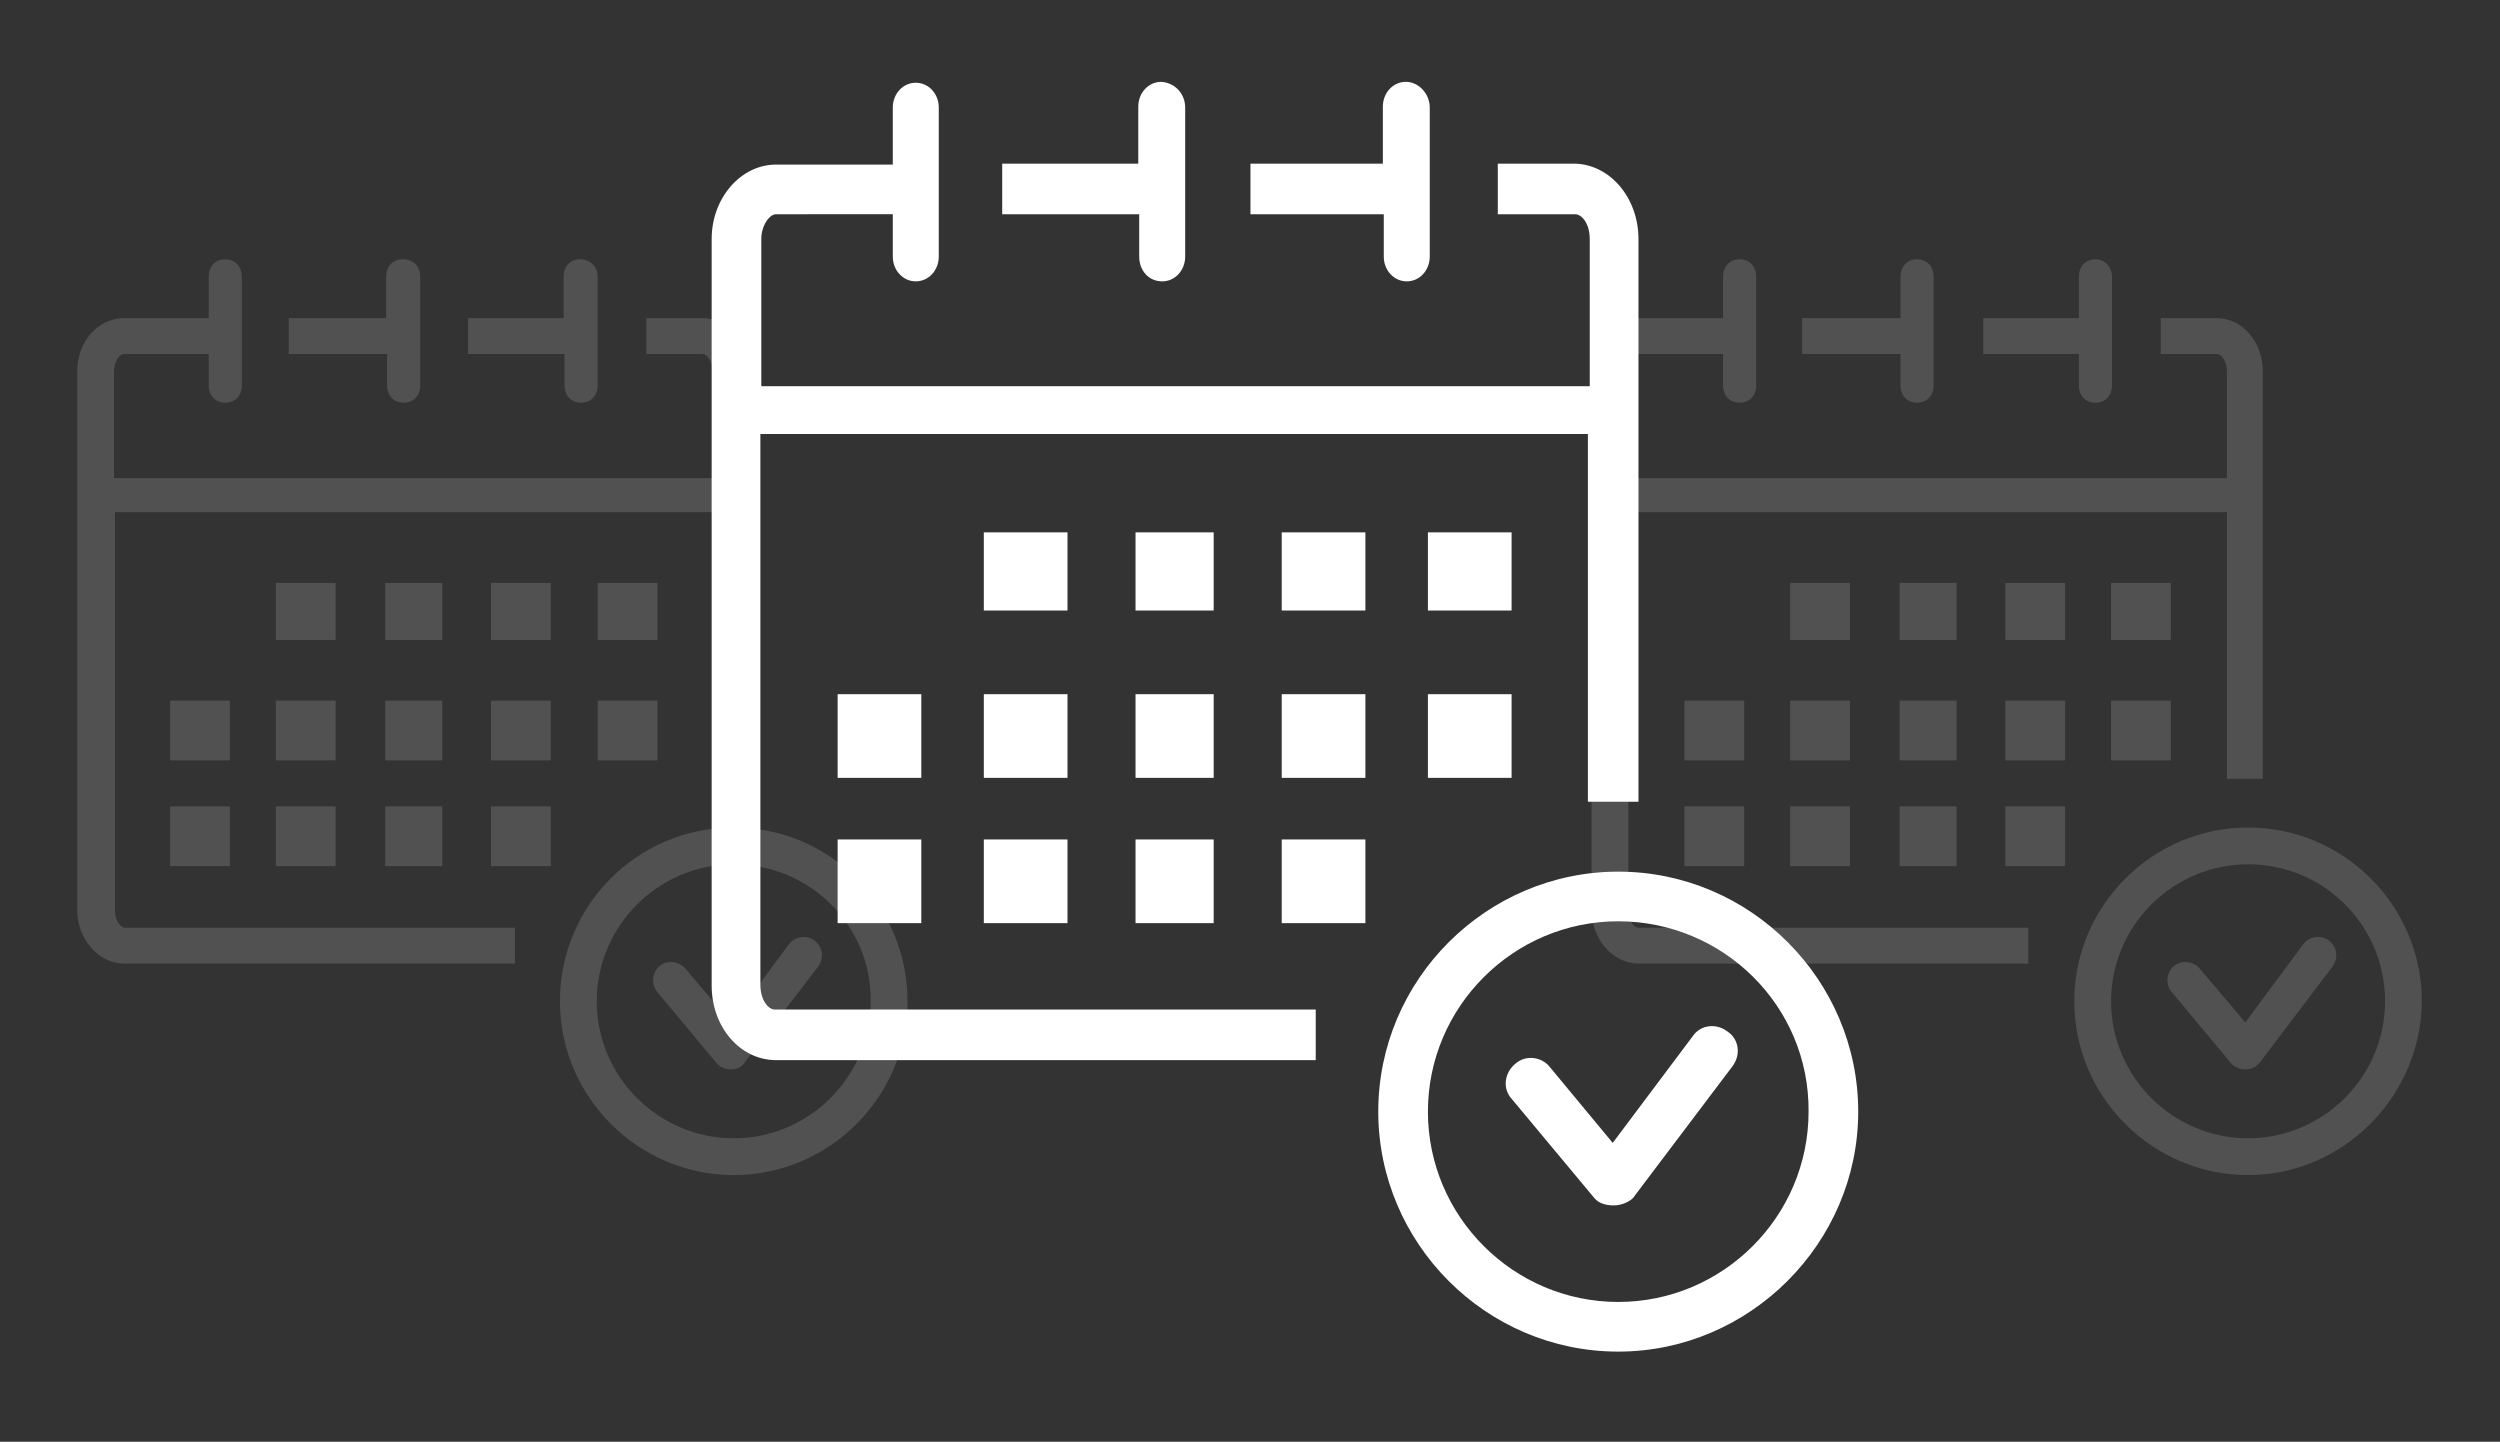 <?xml version="1.0" encoding="UTF-8"?>
<!-- Generator: Adobe Illustrator 23.0.6, SVG Export Plug-In . SVG Version: 6.00 Build 0)  -->
<svg xmlns="http://www.w3.org/2000/svg" xmlns:xlink="http://www.w3.org/1999/xlink" id="Lockup" x="0px" y="0px" viewBox="0 0 271.9 156.8" style="enable-background:new 0 0 271.9 156.8;" xml:space="preserve">
<rect x="0" y="0" width="271.9" height="156.8" fill="#333333" stroke="none"/>
<style type="text/css">
	.st0{opacity:0.15;}
	.st1{fill:#FFFFFF;}
</style>
<g class="st0">
	<path class="st1" d="M246.1,40.4v44.3h-3.9v-29h-65.1V99c0,1.1,0.6,1.9,1.1,1.9h42.4v3.9h-42.4c-2.8,0-5.1-2.7-5.1-5.8V40.4   c0-3.3,2.3-5.8,5.1-5.8h9.2v-4.5c0-1.1,0.7-1.9,1.8-1.9s1.8,0.8,1.8,1.9v11.8c0,1.1-0.7,1.9-1.8,1.9s-1.8-0.8-1.8-1.9v-3.4h-9.2   c-0.5,0-1.1,0.8-1.1,1.9v11.6h65.1V40.4c0-1.1-0.6-1.9-1.1-1.9h-6.1v-3.9h6.1C243.8,34.6,246.1,37.1,246.1,40.4z"></path>
	<path class="st1" d="M210.3,30.1v11.8c0,1.1-0.7,1.9-1.8,1.9s-1.8-0.8-1.8-1.9v-3.4H196v-3.9h10.7v-4.5c0-1.1,0.7-1.9,1.8-1.9   S210.3,29,210.3,30.1z"></path>
	<g>
		<g>
			<rect x="194.7" y="76.2" class="st1" width="6.5" height="6.5"></rect>
			<rect x="218.1" y="76.2" class="st1" width="6.5" height="6.5"></rect>
		</g>
		<g>
			<rect x="206.6" y="76.2" class="st1" width="6.2" height="6.5"></rect>
			<g>
				<rect x="183.2" y="76.2" class="st1" width="6.5" height="6.5"></rect>
				<rect x="229.6" y="76.2" class="st1" width="6.5" height="6.5"></rect>
			</g>
		</g>
	</g>
	<g>
		<g>
			<g>
				<rect x="194.7" y="63.4" class="st1" width="6.5" height="6.2"></rect>
				<rect x="218.1" y="63.4" class="st1" width="6.5" height="6.2"></rect>
			</g>
			<g>
				<rect x="206.6" y="63.4" class="st1" width="6.2" height="6.2"></rect>
				<g>
					<rect x="229.6" y="63.4" class="st1" width="6.5" height="6.2"></rect>
				</g>
			</g>
		</g>
		<g>
			<g>
				<rect x="194.7" y="87.7" class="st1" width="6.5" height="6.5"></rect>
				<rect x="218.1" y="87.7" class="st1" width="6.5" height="6.5"></rect>
			</g>
			<g>
				<rect x="206.6" y="87.7" class="st1" width="6.2" height="6.5"></rect>
				<g>
					<rect x="183.2" y="87.7" class="st1" width="6.5" height="6.5"></rect>
				</g>
			</g>
		</g>
	</g>
	<path class="st1" d="M229.7,30.1v11.8c0,1.1-0.7,1.9-1.8,1.9s-1.8-0.8-1.8-1.9v-3.4h-10.4v-3.9h10.4v-4.5c0-1.1,0.7-1.9,1.8-1.9   C228.9,28.2,229.7,29,229.7,30.1z"></path>
	<path class="st1" d="M244.5,127.8c-10.4,0-18.9-8.5-18.9-18.9S234.1,90,244.5,90c10.4,0,18.9,8.5,18.9,18.9   C263.3,119.3,254.8,127.8,244.5,127.8z M244.5,94c-8.2,0-14.9,6.7-14.9,14.9s6.7,14.9,14.9,14.9s14.9-6.7,14.9-14.9   S252.8,94,244.5,94z"></path>
	<path class="st1" d="M244.2,116.3c-0.6,0-1.1-0.2-1.5-0.6l-6.5-7.8c-0.7-0.8-0.6-2.1,0.2-2.8c0.8-0.7,2.1-0.6,2.8,0.2l5,5.9   l6.3-8.5c0.6-0.8,1.8-1.1,2.8-0.4c0.8,0.6,1.1,1.8,0.4,2.8l-7.8,10.3C245.4,116.1,244.8,116.3,244.2,116.3L244.2,116.3z"></path>
</g>
<g class="st0">
	<path class="st1" d="M81.4,40.4v44.3h-3.9v-29H12.5V99c0,1.1,0.6,1.9,1.1,1.9H56v3.9H13.5c-2.8,0-5.1-2.7-5.1-5.8V40.4   c0-3.3,2.3-5.8,5.1-5.8h9.2v-4.5c0-1.1,0.7-1.9,1.8-1.9s1.8,0.8,1.8,1.9v11.8c0,1.1-0.7,1.9-1.8,1.9s-1.8-0.8-1.8-1.9v-3.4h-9.2   c-0.5,0-1.1,0.8-1.1,1.9v11.6h65.1V40.4c0-1.1-0.6-1.9-1.1-1.9h-6.1v-3.9h6.1C79.1,34.6,81.4,37.1,81.4,40.4z"></path>
	<path class="st1" d="M45.7,30.1v11.8c0,1.1-0.7,1.9-1.8,1.9c-1.1,0-1.8-0.8-1.8-1.9v-3.4H31.4v-3.9H42v-4.5c0-1.1,0.7-1.9,1.8-1.9   C45,28.2,45.7,29,45.7,30.1z"></path>
	<g>
		<g>
			<rect x="30" y="76.2" class="st1" width="6.5" height="6.5"></rect>
			<rect x="53.4" y="76.2" class="st1" width="6.5" height="6.5"></rect>
		</g>
		<g>
			<rect x="41.9" y="76.2" class="st1" width="6.2" height="6.5"></rect>
			<g>
				<rect x="18.5" y="76.2" class="st1" width="6.5" height="6.5"></rect>
				<rect x="65" y="76.2" class="st1" width="6.5" height="6.5"></rect>
			</g>
		</g>
	</g>
	<g>
		<g>
			<g>
				<rect x="30" y="63.4" class="st1" width="6.5" height="6.2"></rect>
				<rect x="53.4" y="63.4" class="st1" width="6.5" height="6.2"></rect>
			</g>
			<g>
				<rect x="41.9" y="63.4" class="st1" width="6.2" height="6.2"></rect>
				<g>
					<rect x="65" y="63.4" class="st1" width="6.5" height="6.2"></rect>
				</g>
			</g>
		</g>
		<g>
			<g>
				<rect x="30" y="87.7" class="st1" width="6.5" height="6.5"></rect>
				<rect x="53.4" y="87.7" class="st1" width="6.5" height="6.5"></rect>
			</g>
			<g>
				<rect x="41.9" y="87.7" class="st1" width="6.2" height="6.5"></rect>
				<g>
					<rect x="18.5" y="87.7" class="st1" width="6.5" height="6.5"></rect>
				</g>
			</g>
		</g>
	</g>
	<path class="st1" d="M65,30.1v11.8c0,1.1-0.7,1.9-1.8,1.9c-1.1,0-1.8-0.8-1.8-1.9v-3.4H50.9v-3.9h10.4v-4.5c0-1.1,0.7-1.9,1.8-1.9   C64.2,28.2,65,29,65,30.1z"></path>
	<path class="st1" d="M79.8,127.8c-10.4,0-18.9-8.5-18.9-18.9S69.3,90,79.8,90s18.9,8.5,18.9,18.9S90.2,127.8,79.8,127.8z M79.8,94   c-8.2,0-14.9,6.7-14.9,14.9s6.7,14.9,14.9,14.9s14.9-6.7,14.9-14.9C94.8,100.7,88.1,94,79.8,94z"></path>
	<path class="st1" d="M79.5,116.3c-0.6,0-1.1-0.2-1.5-0.6l-6.5-7.8c-0.7-0.8-0.6-2.1,0.2-2.8c0.8-0.7,2.1-0.6,2.8,0.2l5,5.9l6.3-8.5   c0.6-0.8,1.8-1.1,2.8-0.4c0.8,0.6,1.1,1.8,0.4,2.8l-7.9,10.3C80.7,116.1,80.1,116.3,79.5,116.3L79.5,116.3z"></path>
</g>
<g>
	<path class="st1" d="M178.2,26v61.2h-5.5v-40h-90v59.9c0,1.6,0.8,2.7,1.6,2.7h58.8v5.5H84.4c-3.9,0-7-3.6-7-8.1V26   c0-4.5,3.2-8.1,7-8.1h12.7v-6.2c0-1.5,1.1-2.7,2.5-2.7s2.5,1.2,2.5,2.7v16.2c0,1.5-1.1,2.7-2.5,2.7s-2.5-1.2-2.5-2.7v-4.6H84.4   c-0.7,0-1.6,1.2-1.6,2.7v16h90.1V26c0-1.6-0.8-2.7-1.6-2.7h-8.4v-5.5h8.4C175.1,17.9,178.2,21.5,178.2,26z"></path>
	<path class="st1" d="M128.9,11.7v16.2c0,1.5-1.1,2.7-2.5,2.7c-1.5,0-2.5-1.2-2.5-2.7v-4.6H109v-5.5h14.8v-6.2   c0-1.5,1.1-2.7,2.5-2.7C127.8,9,128.9,10.2,128.9,11.7z"></path>
	<g>
		<g>
			<rect x="107" y="75.5" class="st1" width="9.1" height="9.1"></rect>
			<rect x="139.4" y="75.5" class="st1" width="9.1" height="9.1"></rect>
		</g>
		<g>
			<rect x="123.5" y="75.5" class="st1" width="8.5" height="9.1"></rect>
			<g>
				<rect x="91.1" y="75.5" class="st1" width="9.1" height="9.1"></rect>
				<rect x="155.3" y="75.5" class="st1" width="9.1" height="9.1"></rect>
			</g>
		</g>
	</g>
	<g>
		<g>
			<g>
				<rect x="107" y="57.9" class="st1" width="9.1" height="8.5"></rect>
				<rect x="139.4" y="57.9" class="st1" width="9.1" height="8.5"></rect>
			</g>
			<g>
				<rect x="123.5" y="57.9" class="st1" width="8.5" height="8.5"></rect>
				<g>
					<rect x="155.3" y="57.9" class="st1" width="9.1" height="8.5"></rect>
				</g>
			</g>
		</g>
		<g>
			<g>
				<rect x="107" y="91.3" class="st1" width="9.1" height="9.1"></rect>
				<rect x="139.4" y="91.3" class="st1" width="9.1" height="9.1"></rect>
			</g>
			<g>
				<rect x="123.5" y="91.3" class="st1" width="8.5" height="9.1"></rect>
				<g>
					<rect x="91.1" y="91.3" class="st1" width="9.1" height="9.1"></rect>
				</g>
			</g>
		</g>
	</g>
	<path class="st1" d="M155.5,11.7v16.2c0,1.5-1.1,2.7-2.5,2.7s-2.5-1.2-2.5-2.7v-4.6H136v-5.5h14.4v-6.2c0-1.5,1.1-2.7,2.5-2.7   S155.5,10.2,155.5,11.7z"></path>
	<path class="st1" d="M176,147c-14.4,0-26.1-11.8-26.1-26.1c0-14.4,11.8-26.1,26.1-26.1c14.4,0,26.1,11.8,26.1,26.1   C202.1,135.2,190.3,147,176,147z M176,100.2c-11.4,0-20.7,9.3-20.7,20.7s9.3,20.7,20.7,20.7c11.4,0,20.7-9.3,20.7-20.7   C196.8,109.4,187.4,100.2,176,100.2z"></path>
	<path class="st1" d="M175.5,131.1c-0.8,0-1.6-0.2-2.1-0.8l-9-10.8c-1-1.1-0.8-2.8,0.4-3.8c1.1-1,2.9-0.8,3.8,0.4l6.8,8.2l8.7-11.6   c0.8-1.2,2.5-1.5,3.8-0.5c1.2,0.8,1.5,2.5,0.5,3.8l-10.8,14.3C177.2,130.7,176.4,131.1,175.5,131.1L175.5,131.1z"></path>
</g>
</svg>
